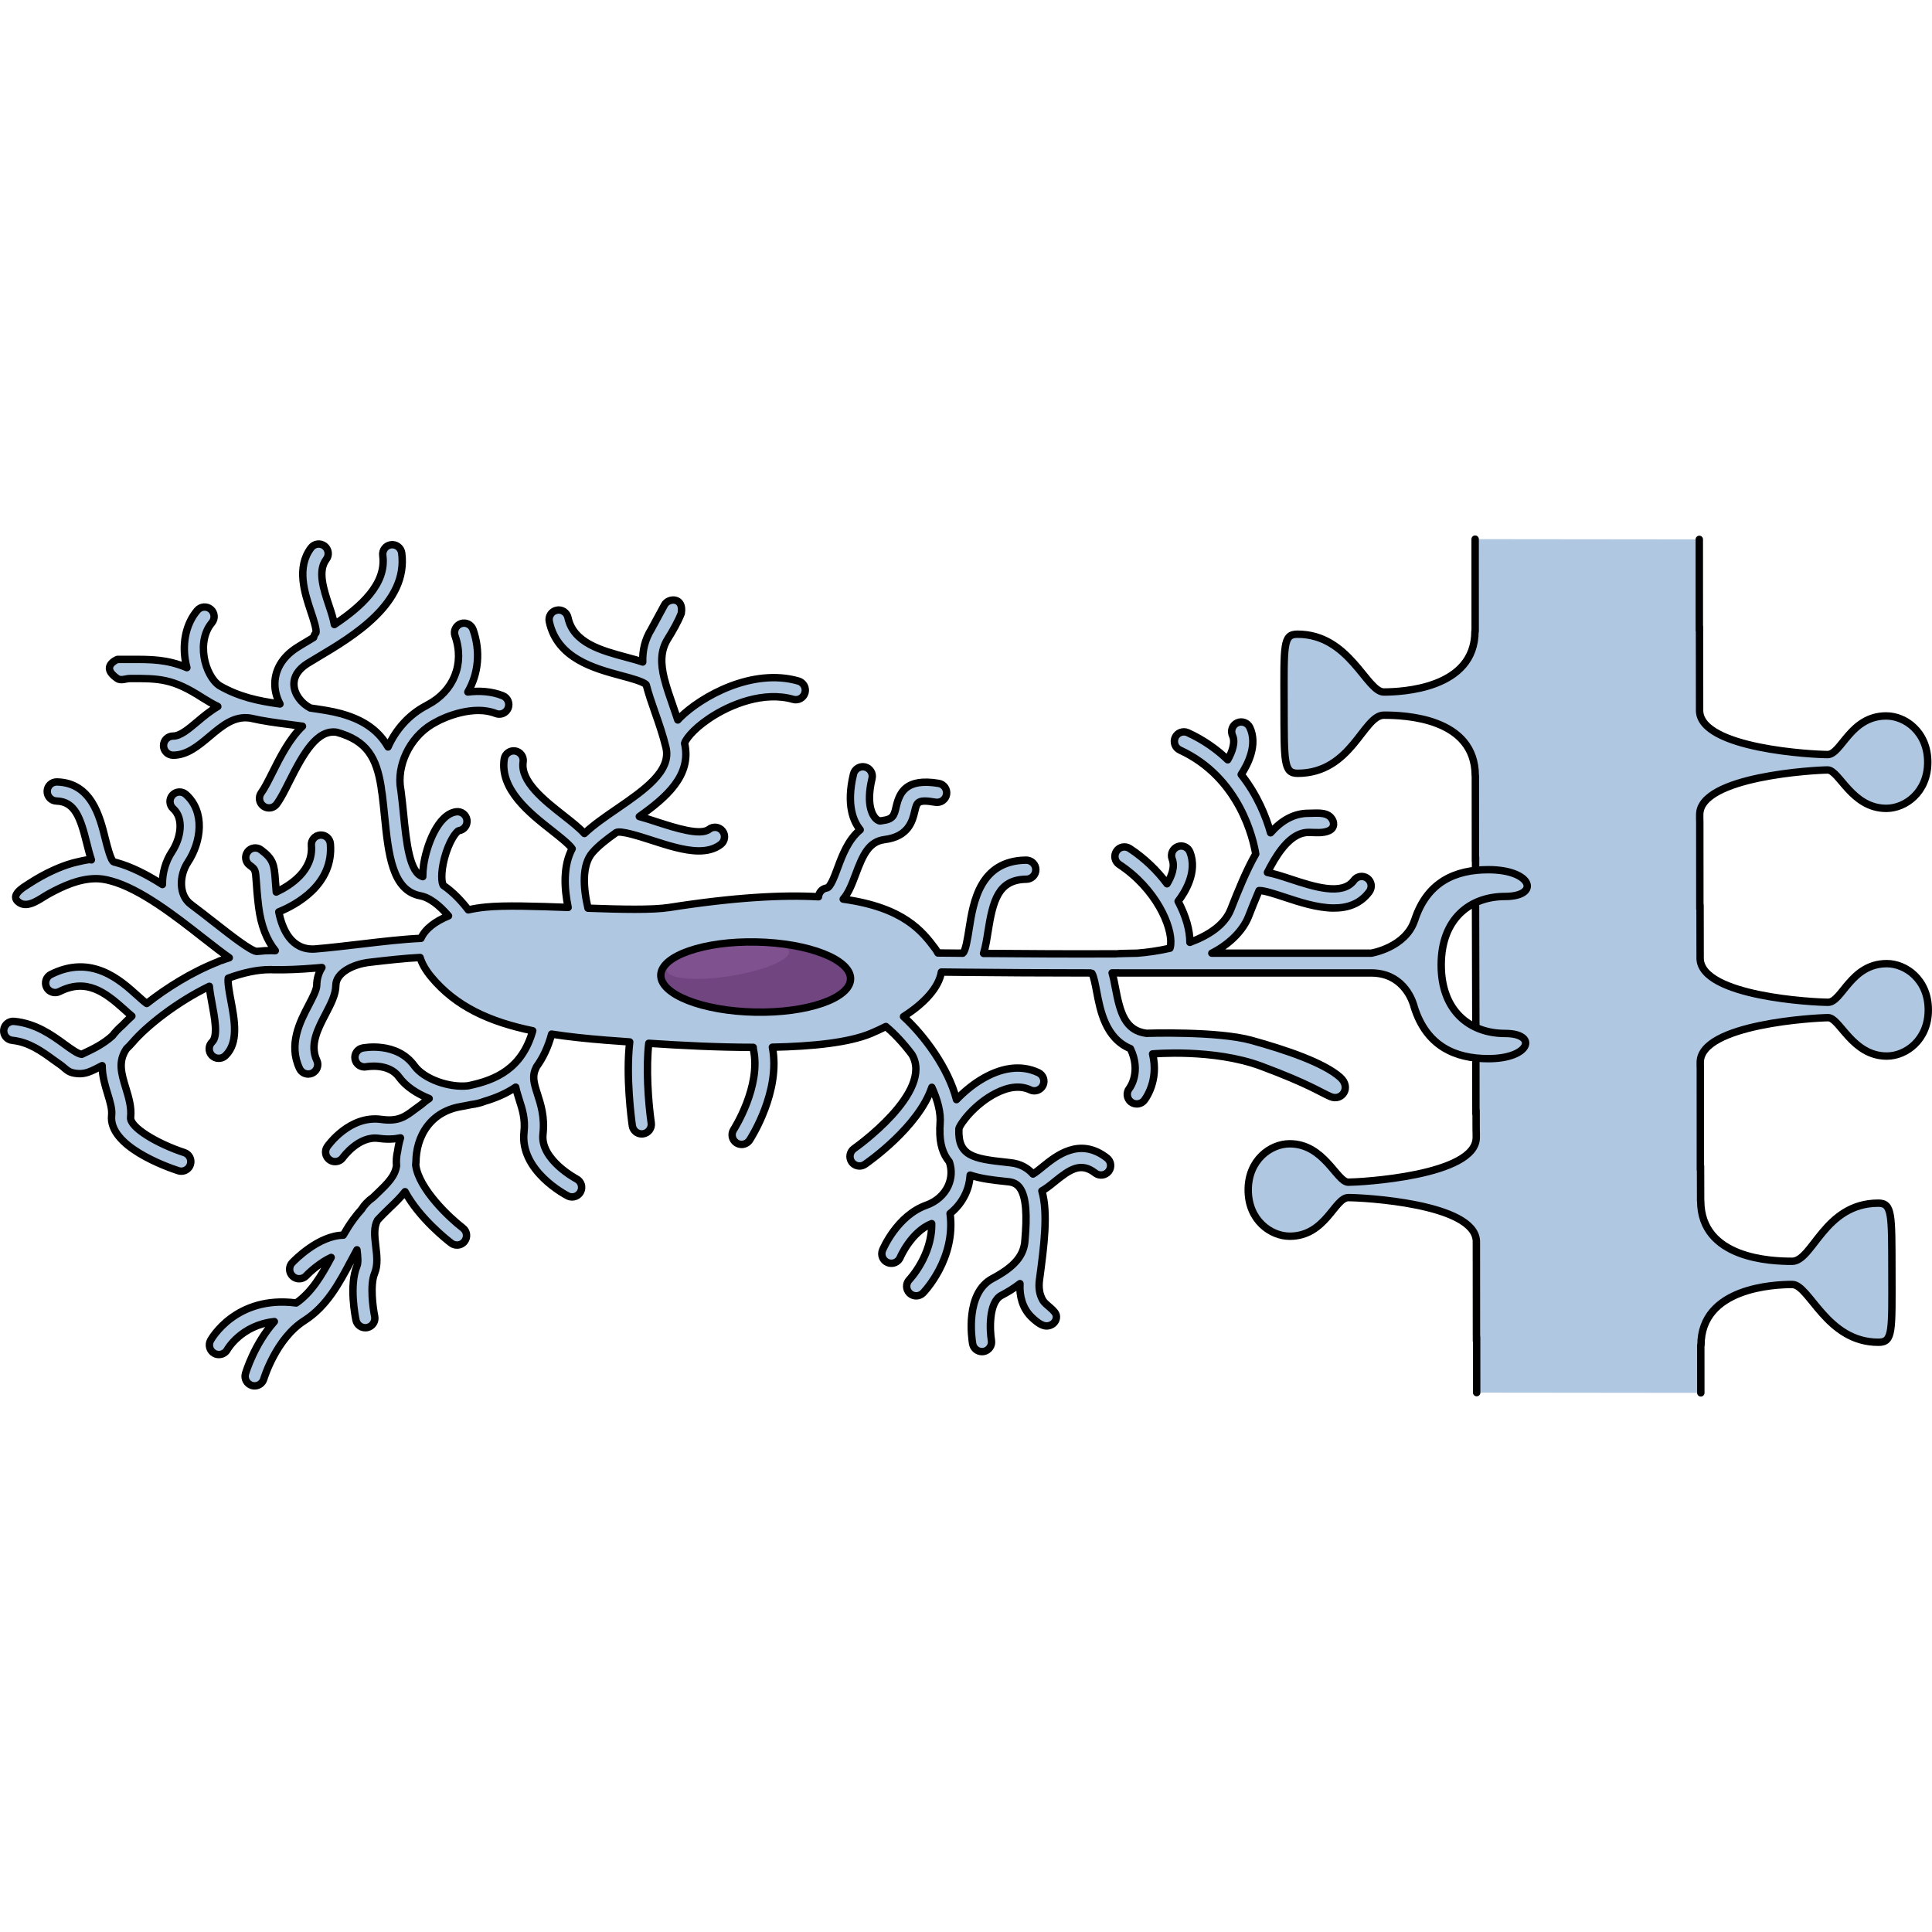 <?xml version="1.0" encoding="utf-8"?>
<!-- Created by: Science Figures, www.sciencefigures.org, Generator: Science Figures Editor -->
<svg version="1.1" id="Layer_1" xmlns="http://www.w3.org/2000/svg" xmlns:xlink="http://www.w3.org/1999/xlink" 
	 width="800px" height="800px" viewBox="0 0 260.717 116.207" enable-background="new 0 0 260.717 116.207"
	 xml:space="preserve">
<g>
	<g>
		<path id="changecolor_10_" fill="#B0C7E1" d="M199.109,47.059l0.02,0.02c-0.001-1.024-0.002-2.255-0.003-3.633
			c-0.015,0.173-0.023,0.346-0.023,0.518c0.001-1.511-0.003-6.085-0.01-11.561l-0.013,0.013c-0.015-7.822-9.528-8.165-12.331-8.16
			c-2.804,0.005-4.329,7.83-11.627,7.845c-1.9,0.004-1.827-1.498-1.842-9.197c-0.016-8.17-0.145-9.57,1.805-9.574
			c7.041-0.014,9.308,7.804,11.658,7.799c2.349-0.005,12.315-0.386,12.299-8.208l0.027,0.027
			c-0.003-3.081-0.005-11.442-0.004-12.447l30.249,0.032c-0.001,0.989,0.001,9.294,0.004,12.305
			c0.015-0.173,0.023-0.346,0.023-0.518c-0.002,1.683,0.005,5.093,0.012,11.394c0.222,5.1,15.425,5.862,17.274,5.858
			c1.863-0.004,3.055-5.204,7.905-5.213c2.559-0.005,5.602,2.148,5.61,6.226c0.008,4.078-3.027,6.243-5.586,6.248
			c-4.679,0.009-6.364-5.185-7.925-5.182c-1.561,0.003-17.271,0.834-17.261,6.031l-0.001-0.001c0,0.225,0.001,0.447,0.001,0.668
			c0.003,0.082,0.01,0.163,0.01,0.245c-0.001,1.338,0.002,7.161,0.008,11.808c0.016-0.181,0.026-0.361,0.026-0.542
			c-0.002,1.683,0.005,0.981,0.012,7.282c0.222,5.1,15.425,5.861,17.274,5.858c1.863-0.004,3.055-5.204,7.905-5.213
			c2.559-0.005,5.602,2.148,5.61,6.226c0.008,4.078-3.027,6.243-5.586,6.248c-4.679,0.009-6.364-5.185-7.925-5.182
			s-17.271,0.834-17.261,6.031l-0.001-0.001c0,0.192,0,0.38,0.001,0.568c0.003,0.081,0.01,0.162,0.01,0.243
			c-0.001,1.118,0.001,10.106,0.005,13.704c0.015-0.176,0.024-0.351,0.024-0.527c-0.001,1.511,0.003-0.766,0.01,4.71l0.012-0.013
			c0.015,7.822,9.528,8.165,12.331,8.16c2.804-0.005,4.329-7.83,11.627-7.845c1.9-0.004,1.827,1.498,1.842,9.197
			c0.016,8.17,0.145,9.57-1.805,9.574c-7.041,0.014-9.308-7.804-11.658-7.799c-2.349,0.005-12.315,0.386-12.299,8.208l-0.027-0.027
			c0.003,3.081,0.005,5.442,0.004,6.447l-30.249-0.032c0.001-1.118-0.001-3.915-0.005-7.513c-0.015,0.176-0.024,0.351-0.024,0.527
			c0.002-1.683-0.005-7.171-0.012-13.473c-0.222-5.1-15.425-5.861-17.274-5.858c-1.863,0.004-3.055,5.204-7.905,5.213
			c-2.559,0.005-5.602-2.148-5.61-6.226c-0.008-4.078,3.027-6.243,5.586-6.248c4.679-0.009,6.364,5.185,7.925,5.182
			s17.271-0.834,17.261-6.031l0.001,0.001c0-0.192,0-0.38-0.001-0.569c-0.003-0.081-0.01-0.161-0.01-0.242
			c0.001-1.338-0.002,1.768-0.008-2.878c-0.016,0.181-0.026,0.361-0.026,0.542c0.001-1.511-0.003-6.085-0.01-11.561l-0.013,0.013
			L199.109,47.059z"/>
		<path fill="none" stroke="#000000" stroke-linecap="round" stroke-linejoin="round" stroke-miterlimit="10" d="M199.272,115.674
			c0.001-1.118-0.001-3.915-0.005-7.513c-0.015,0.176-0.024,0.351-0.024,0.527c0.002-1.683-0.005-7.171-0.012-13.473
			c-0.222-5.1-15.425-5.861-17.274-5.858c-1.863,0.004-3.055,5.204-7.905,5.213c-2.559,0.005-5.602-2.148-5.61-6.226
			c-0.008-4.078,3.027-6.243,5.586-6.248c4.679-0.009,6.364,5.185,7.925,5.182s17.271-0.834,17.261-6.031l0.001,0.001
			c0-0.192,0-0.38-0.001-0.569c-0.003-0.081-0.01-0.161-0.01-0.242c0.001-1.338-0.002,1.768-0.008-2.878
			c-0.016,0.181-0.026,0.361-0.026,0.542c0.001-1.511-0.003-6.085-0.01-11.561l-0.013,0.013"/>
		<path fill="none" stroke="#000000" stroke-linecap="round" stroke-linejoin="round" stroke-miterlimit="10" d="M229.315,0.532
			c-0.001,0.989,0.001,9.294,0.004,12.305c0.015-0.173,0.023-0.346,0.023-0.518c-0.002,1.683,0.005,5.093,0.012,11.394
			c0.222,5.1,15.425,5.862,17.274,5.858c1.863-0.004,3.055-5.204,7.905-5.213c2.559-0.005,5.602,2.148,5.61,6.226
			c0.008,4.078-3.027,6.243-5.586,6.248c-4.679,0.009-6.364-5.185-7.925-5.182c-1.561,0.003-17.271,0.834-17.261,6.031l-0.001-0.001
			c0,0.225,0.001,0.447,0.001,0.668c0.003,0.082,0.01,0.163,0.01,0.245c-0.001,1.338,0.002,7.161,0.008,11.808
			c0.016-0.181,0.026-0.361,0.026-0.542c-0.002,1.683,0.005,0.981,0.012,7.282c0.222,5.1,15.425,5.861,17.274,5.858
			c1.863-0.004,3.055-5.204,7.905-5.213c2.559-0.005,5.602,2.148,5.61,6.226c0.008,4.078-3.027,6.243-5.586,6.248
			c-4.679,0.009-6.364-5.185-7.925-5.182s-17.271,0.834-17.261,6.031l-0.001-0.001c0,0.192,0,0.38,0.001,0.568
			c0.003,0.081,0.01,0.162,0.01,0.243c-0.001,1.118,0.001,10.106,0.005,13.704c0.015-0.176,0.024-0.351,0.024-0.527
			c-0.001,1.511,0.003-0.766,0.01,4.71l0.012-0.013c0.015,7.822,9.528,8.165,12.331,8.16c2.804-0.005,4.329-7.83,11.627-7.845
			c1.9-0.004,1.827,1.498,1.842,9.197c0.016,8.17,0.145,9.57-1.805,9.574c-7.041,0.014-9.308-7.804-11.658-7.799
			c-2.349,0.005-12.315,0.386-12.299,8.208l-0.027-0.027c0.003,3.081,0.005,5.442,0.004,6.447"/>
		<path fill="none" stroke="#000000" stroke-linecap="round" stroke-linejoin="round" stroke-miterlimit="10" d="M199.16,66.541
			l-0.051-19.483c0,0,0.018-2.235,0.017-3.613c-0.015,0.173-0.023,0.346-0.023,0.518c0.001-1.511-0.003-6.085-0.01-11.561
			l-0.013,0.013c-0.015-7.822-9.528-8.165-12.331-8.16c-2.804,0.005-4.329,7.83-11.627,7.845c-1.9,0.004-1.827-1.498-1.842-9.197
			c-0.016-8.17-0.145-9.57,1.805-9.574c7.041-0.014,9.308,7.804,11.658,7.799c2.349-0.005,12.315-0.386,12.299-8.208l0.027,0.027
			c-0.003-3.081-0.005-11.442-0.004-12.447"/>
	</g>
	<g>
		<path fill="#B0C7E1" stroke="#000000" stroke-linecap="round" stroke-linejoin="round" stroke-miterlimit="10" d="M203.103,67.206
			c-4.759,0-8.617-3.034-8.617-9.243c0-6.209,3.858-9.243,8.617-9.243c4.746,0,3.75-3.613-2.253-3.613
			c-4.448,0-8.266,1.629-9.949,6.821c-0.001-0.002-0.002-0.005-0.004-0.007c-1.205,3.701-5.859,4.452-5.859,4.452h-21.508
			c2.203-1.102,4.155-2.923,4.96-4.959c0.445-1.134,0.914-2.321,1.417-3.492c0.629-0.045,2.309,0.52,3.444,0.892
			c1.992,0.656,4.383,1.448,6.583,1.464c1.883,0.017,3.622-0.534,4.855-2.206c0.419-0.579,0.298-1.385-0.279-1.81
			c-0.571-0.416-1.379-0.293-1.8,0.281c-1.558,2.129-5.436,0.852-8.553-0.172c-1.094-0.362-2.163-0.711-3.12-0.89
			c0.272-0.541,0.556-1.068,0.848-1.564c0.024-0.032,0.044-0.065,0.06-0.102c1.325-2.2,2.855-3.759,4.673-3.744
			c0.881,0.006,1.897,0.15,2.727-0.23c0.8-0.364,0.769-1.229,0.226-1.807c-0.695-0.745-2.022-0.532-2.936-0.539
			c-2.059-0.019-3.747,1.018-5.175,2.634c-0.597-2.129-1.767-5.093-3.968-7.869c0.9-1.366,2.261-4.011,1.171-6.343
			c-0.301-0.647-1.069-0.928-1.713-0.623c-0.646,0.3-0.922,1.067-0.625,1.715c0.431,0.919-0.075,2.254-0.649,3.267
			c-1.444-1.386-3.21-2.66-5.372-3.652c-0.646-0.298-1.414-0.019-1.711,0.622c-0.299,0.652-0.014,1.418,0.63,1.714
			c8.14,3.757,9.93,12.159,10.233,14.029c-0.655,1.141-1.241,2.376-1.8,3.653c-0.559,1.284-1.079,2.591-1.564,3.826
			c-0.828,2.107-3.007,3.514-5.522,4.443c0.014-1.607-0.538-3.559-1.59-5.539c0.982-1.285,2.635-4.002,1.602-6.643
			c-0.258-0.666-1.012-0.996-1.666-0.73c-0.664,0.257-0.992,1.004-0.736,1.668c0.415,1.053-0.09,2.348-0.695,3.339
			c-1.298-1.748-2.99-3.416-5.04-4.761c-0.592-0.387-1.395-0.23-1.783,0.368c-0.389,0.593-0.23,1.394,0.37,1.788
			c4.935,3.243,7.208,8.392,6.944,10.856c-0.015,0.172-0.051,0.318-0.094,0.445c-1.55,0.357-3.092,0.568-4.436,0.672
			c0,0-2.711,0.04-2.845,0.085c-5.787,0.031-12.488-0.007-17.876-0.056c0.278-0.886,0.436-1.891,0.589-2.858
			c0.673-4.292,1.398-7.109,5.194-7.153c0.71-0.005,1.283-0.589,1.274-1.303c-0.008-0.698-0.578-1.264-1.301-1.272
			c-6.261,0.069-7.134,5.645-7.713,9.325c-0.177,1.119-0.466,2.987-0.844,3.234c-1.251-0.011-2.379-0.019-3.354-0.031
			c-0.099-0.187-0.204-0.369-0.337-0.548c-1.745-2.338-4.232-5.588-12.447-6.718c0.743-0.848,1.206-2.087,1.662-3.298
			c0.995-2.682,1.804-4.457,3.893-4.734c3.293-0.402,3.805-2.555,4.107-3.847c0.29-1.237,0.384-1.607,2.802-1.198
			c0.702,0.111,1.364-0.352,1.484-1.057c0.115-0.703-0.356-1.367-1.054-1.484c-4.441-0.746-5.289,1.234-5.744,3.148
			c-0.271,1.17-0.399,1.7-1.917,1.88c-0.083,0.013-0.153,0.032-0.229,0.041c-0.081,0-0.323-0.038-0.611-0.328
			c-0.34-0.339-1.379-1.733-0.5-5.401c0.166-0.691-0.258-1.389-0.952-1.558c-0.687-0.163-1.387,0.268-1.553,0.958
			c-1.006,4.192,0.004,6.429,0.908,7.518c-1.628,1.336-2.419,3.462-3.05,5.156c-0.412,1.116-0.977,2.636-1.46,2.698
			c-0.617,0.083-1.068,0.59-1.117,1.186c-4.884-0.278-11.379,0.074-20.124,1.444c-2.273,0.356-6.515,0.261-10.984,0.097
			c-0.645-2.76-0.85-5.82,0.601-7.499c0.777-0.903,1.919-1.793,3.202-2.701c0.577-0.329,3.193,0.518,4.755,1.023
			c2.191,0.705,4.428,1.428,6.345,1.444c1.144,0.01,2.185-0.233,3.022-0.88c0.557-0.436,0.666-1.246,0.23-1.806
			c-0.438-0.563-1.249-0.666-1.809-0.231c-1.171,0.904-4.54-0.18-6.999-0.973c-0.86-0.284-1.667-0.542-2.422-0.747
			c3.643-2.576,7.097-5.566,6.111-9.876c0.075-0.374,0.93-1.732,3.276-3.327c2.947-1.998,7.48-3.735,11.366-2.61
			c0.684,0.201,1.4-0.191,1.6-0.875c0.195-0.686-0.2-1.404-0.883-1.597c-6.2-1.794-13.092,2.075-15.981,4.941
			c-0.106,0.107-0.197,0.21-0.294,0.316c-0.213-0.644-0.432-1.281-0.651-1.902c-0.451-1.284-0.856-2.468-1.14-3.577
			c-0.006-0.033-0.017-0.065-0.031-0.096c-0.49-1.996-0.541-3.722,0.431-5.305c0.719-1.157,1.398-2.338,1.855-3.497
			c0.39-2.243-1.743-2.122-2.26-1.153c-0.521,0.965-1.784,3.29-1.784,3.29C87,14.1,86.694,15.578,86.734,17.082
			c-0.67-0.232-1.415-0.431-2.22-0.647c-3.352-0.9-7.144-1.917-7.868-5.347c-0.144-0.697-0.831-1.15-1.528-0.995
			c-0.695,0.145-1.139,0.827-0.994,1.522c1.053,4.982,6.063,6.324,9.722,7.31c1.218,0.321,3.038,0.816,3.359,1.23
			c0.313,1.211,0.737,2.444,1.178,3.696c0.533,1.525,1.083,3.101,1.486,4.769c0.768,3.193-2.977,5.771-6.603,8.263
			c-1.629,1.115-3.181,2.186-4.403,3.341c-0.68-0.753-1.656-1.522-2.785-2.411c-2.622-2.055-5.885-4.622-5.483-7.257
			c0.109-0.705-0.381-1.362-1.082-1.47c-0.695-0.108-1.363,0.382-1.469,1.083c-0.622,4.125,3.457,7.325,6.441,9.67
			c0.966,0.76,2.369,1.87,2.726,2.436c-1.223,2.291-1.089,5.282-0.544,7.924c-4.364-0.161-8.605-0.301-11.106-0.047
			c-0.784,0.075-1.583,0.201-2.369,0.375c-0.83-1.089-1.995-2.376-3.371-3.304c-0.216-0.31-0.376-1.599,0.148-3.635
			c0.593-2.268,1.575-3.623,1.946-3.744c0.704-0.096,1.193-0.745,1.096-1.45c-0.097-0.708-0.755-1.203-1.456-1.102
			c-2.482,0.35-4.01,4.593-4.391,7.186c-0.082,0.564-0.116,1.077-0.115,1.567c-1.788-0.545-2.202-4.583-2.598-8.501
			c-0.1-0.971-0.199-1.952-0.322-2.915c-0.041-0.322-0.088-0.638-0.135-0.946c-0.283-3.305,1.69-6.899,4.844-8.504
			c1.244-0.712,5.123-2.319,8.059-1.155c0.659,0.262,1.409-0.057,1.673-0.718c0.26-0.665-0.064-1.414-0.726-1.676
			c-1.559-0.621-3.206-0.687-4.71-0.503c1.425-2.468,1.744-5.487,0.7-8.434c-0.237-0.668-0.974-1.023-1.644-0.788
			c-0.67,0.24-1.023,0.978-0.786,1.647c1.327,3.746-0.174,7.483-3.741,9.33c-0.055,0.03-0.094,0.056-0.116,0.071
			c-2.337,1.204-4.142,3.25-5.183,5.591c-1.18-2.054-3.065-3.558-6.158-4.437c-0.083-0.038-0.176-0.064-0.314-0.088
			c-0.569-0.15-1.161-0.284-1.81-0.392c-0.77-0.127-1.505-0.243-2.207-0.338c-1.261-0.661-2.137-1.881-2.206-3.082
			c-0.063-1.139,0.582-2.16,1.86-2.95c0.44-0.274,0.93-0.563,1.464-0.884c4.538-2.697,12.13-7.215,11.215-14.006
			c-0.096-0.712-0.747-1.203-1.451-1.107c-0.706,0.091-1.198,0.741-1.102,1.452c0.518,3.829-2.967,6.935-6.533,9.313
			c-0.144-0.802-0.424-1.666-0.721-2.552C43.67,7.28,42.84,4.792,44.03,3.231c0.433-0.558,0.323-1.371-0.241-1.806
			c-0.566-0.429-1.375-0.324-1.809,0.243c-2.017,2.652-0.863,6.106-0.024,8.624c0.326,0.976,0.817,2.439,0.677,2.854
			c-0.172,0.176-0.26,0.396-0.312,0.626c-0.217,0.134-0.438,0.264-0.645,0.389c-0.545,0.329-1.058,0.626-1.501,0.911
			c-2.098,1.299-3.188,3.175-3.076,5.273c0.044,0.828,0.289,1.648,0.687,2.4c-3.023-0.42-5.508-0.952-8.16-2.468
			c-0.973-0.643-1.8-2.167-2.075-3.833c-0.299-1.832,0.079-3.53,1.038-4.658c0.464-0.544,0.394-1.361-0.148-1.822
			c-0.544-0.456-1.356-0.391-1.818,0.155c-1.447,1.714-2.036,4.164-1.615,6.742c0.055,0.335,0.128,0.663,0.213,0.982
			c-2.679-1.118-4.77-1.127-7.693-1.113c-0.526,0.003-1.081,0.002-1.678-0.003c0,0-2.415,0.948-0.022,2.58
			c0.5,0.343,1.173,0,1.706,0c3.952-0.01,5.761-0.015,9.809,2.614c0.353,0.222,0.695,0.431,1.05,0.633
			c0.335,0.189,0.667,0.362,1,0.527c-1.045,0.609-1.961,1.374-2.79,2.074c-1.178,0.993-2.288,1.925-3.237,1.918
			c-0.71-0.006-1.292,0.569-1.297,1.281c-0.004,0.711,0.567,1.294,1.279,1.302c1.894,0.013,3.426-1.28,4.914-2.527
			c1.724-1.456,3.357-2.82,5.517-2.479c1.742,0.406,3.539,0.641,5.524,0.893c0.5,0.067,1.008,0.133,1.519,0.204
			c-1.753,1.661-3.023,4.188-4.072,6.285c-0.542,1.081-1.054,2.099-1.483,2.68c-0.425,0.577-0.303,1.383,0.272,1.806
			c0.224,0.169,0.487,0.251,0.753,0.252c0.399,0.005,0.793-0.178,1.049-0.527c0.563-0.757,1.094-1.826,1.711-3.058
			c1.936-3.865,3.764-7.031,6.393-6.625c4.077,1.126,5.362,3.429,5.991,7.41c0.028,0.316,0.076,0.639,0.141,0.984
			c0.115,0.94,0.219,1.899,0.311,2.852c0.528,5.208,1.025,10.124,4.856,10.828c0.49,0.089,0.973,0.31,1.449,0.604
			c0.11,0.094,0.233,0.164,0.356,0.233c0.713,0.512,1.39,1.19,1.977,1.869c-1.726,0.708-3.131,1.71-3.716,3.03
			c-2.381,0.104-5.14,0.426-8.008,0.763c-2.109,0.246-4.245,0.503-6.333,0.676c-3.186,0.185-4.391-2.71-4.849-5.008
			c2.305-0.938,7.433-3.662,6.963-9.188c-0.058-0.713-0.679-1.243-1.391-1.177c-0.709,0.066-1.233,0.689-1.172,1.397
			c0.284,3.383-2.817,5.386-4.739,6.292c-0.056-0.614-0.094-1.133-0.121-1.559c-0.152-2.16-0.284-2.908-1.95-4.143
			c-0.571-0.424-1.379-0.301-1.8,0.273c-0.423,0.576-0.304,1.38,0.275,1.802c0.786,0.583,0.786,0.583,0.904,2.251
			c0.054,0.79,0.126,1.869,0.311,3.361c0.312,2.506,1.092,4.501,2.253,5.921c-0.101,0.001-0.213-0.003-0.315-0.004
			c-0.084-0.006-0.174-0.008-0.262-0.009c-0.558-0.003-1.126,0.038-1.7,0.101c-0.072-0.002-0.146,0.002-0.219,0.021
			c-0.796-0.048-3.483-2.157-5.645-3.849c-1.022-0.802-2.105-1.642-3.222-2.484c-1.704-1.23-1.613-3.926-0.454-5.679
			c1.847-2.796,2.361-6.846-0.246-9.175c-0.531-0.478-1.344-0.43-1.82,0.095c-0.474,0.528-0.428,1.346,0.101,1.822
			c1.5,1.343,1.022,4.011-0.187,5.842c-0.829,1.261-1.289,2.838-1.263,4.396c-2.078-1.32-4.19-2.408-6.223-2.963
			c-0.04-0.008-0.074-0.015-0.117-0.029c-0.067-0.012-0.134-0.031-0.198-0.049c-0.415-0.114-0.92-2.14-1.168-3.125
			c-0.745-3.012-1.88-7.557-6.526-7.678c-0.732-0.01-1.302,0.544-1.32,1.25c-0.018,0.715,0.544,1.303,1.253,1.326
			c2.499,0.064,3.244,2.307,4.091,5.717c0.193,0.762,0.381,1.52,0.621,2.225c-0.069-0.203-2.371,0.388-2.608,0.455
			c-0.882,0.248-1.742,0.589-2.579,0.969C6.042,45.708,4.932,46.339,3.911,47c-0.725,0.469-2.699,1.592-1.33,2.536
			c1.238,0.853,2.913-0.576,3.965-1.149c1.952-1.065,4.077-2.047,6.342-2.069c0.036-0.002,0.077-0.003,0.115,0
			c0.482,0,0.991,0.074,1.513,0.187c0.142,0.05,0.288,0.086,0.435,0.111c3.984,1.058,8.801,4.824,12.47,7.703
			c1.392,1.088,2.539,1.98,3.519,2.671c-0.347,0.106-0.684,0.23-1.028,0.354c-0.091,0.017-0.181,0.042-0.273,0.08
			c-0.06,0.032-0.111,0.058-0.167,0.09c-3.586,1.398-7.024,3.568-9.668,5.649c-0.329-0.222-0.856-0.7-1.262-1.067
			c-2.32-2.097-6.2-5.609-11.684-2.846c-0.636,0.324-0.887,1.1-0.571,1.733c0.319,0.634,1.098,0.893,1.733,0.571
			c3.609-1.826,6.117,0.035,8.794,2.453c0.318,0.289,0.647,0.589,0.984,0.858c-0.455,0.415-0.879,0.819-1.237,1.198
			c-0.561,0.483-1.017,0.969-1.384,1.453c-1.234,1.122-2.625,1.793-3.883,2.38c-0.086,0.044-0.17,0.085-0.261,0.125
			c-0.504-0.028-1.461-0.724-2.318-1.349c-1.717-1.247-3.858-2.805-6.801-3.099c-0.7-0.064-1.336,0.444-1.408,1.159
			c-0.07,0.704,0.443,1.331,1.156,1.404c2.241,0.229,3.993,1.498,5.535,2.622c0.303,0.222,0.607,0.44,0.918,0.651
			c0.586,0.4,0.957,0.928,1.659,1.098c1.653,0.41,2.632-0.262,4.013-0.958c0,1.383,0.396,2.682,0.734,3.792
			c0.328,1.071,0.637,2.084,0.546,2.91c-0.452,4.183,7.417,6.964,9.001,7.481c0.132,0.041,0.261,0.065,0.392,0.063
			c0.545,0.005,1.057-0.341,1.23-0.892c0.222-0.675-0.144-1.403-0.824-1.623c-3.54-1.15-7.385-3.39-7.236-4.753
			c0.145-1.349-0.255-2.663-0.642-3.936c-0.602-1.969-1.094-3.602,0.09-5.323c0.284-0.27,0.562-0.554,0.828-0.867
			c1.885-2.199,5.932-5.417,10.348-7.559c0.065,0.763,0.219,1.574,0.37,2.383c0.346,1.84,0.82,4.351,0.011,5.121
			c-0.519,0.489-0.536,1.307-0.044,1.825c0.251,0.258,0.583,0.392,0.924,0.392c0.32,0.006,0.646-0.114,0.897-0.349
			c1.823-1.743,1.25-4.782,0.744-7.466c-0.186-0.994-0.458-2.454-0.354-2.997c1.959-0.723,3.924-1.173,5.745-1.159
			c0.072,0.002,0.144,0.004,0.22,0.01c1.819,0.045,3.79-0.05,5.872-0.225c0.273-0.018,0.542-0.043,0.807-0.069
			c-0.432,0.686-0.691,1.485-0.701,2.393c-0.003,0.617-0.552,1.659-1.077,2.667c-1.174,2.244-2.778,5.319-1.239,8.578
			c0.214,0.464,0.676,0.734,1.156,0.74c0.186,0,0.378-0.039,0.557-0.12c0.646-0.304,0.921-1.076,0.617-1.715
			c-0.99-2.106,0.117-4.228,1.191-6.282c0.697-1.344,1.363-2.605,1.373-3.847c0.016-1.698,2.291-2.853,4.533-3.116
			c2.464-0.288,4.817-0.553,6.836-0.651c0.243,0.814,0.735,1.693,1.532,2.653c3.289,3.949,7.808,6.031,13.669,7.236
			c-1.461,5.124-4.972,6.656-8.729,7.428c-2.533,0.286-5.94-0.898-7.244-2.706c-2.372-3.289-6.807-2.428-6.993-2.393
			c-0.701,0.144-1.152,0.822-1.005,1.523c0.138,0.695,0.822,1.144,1.519,1.004c0.031-0.004,3.001-0.555,4.393,1.375
			c0.9,1.249,2.396,2.25,4.083,2.919c-0.387,0.25-0.734,0.531-1.063,0.818c-0.304,0.21-0.603,0.429-0.888,0.646
			c-1.279,0.971-2.203,1.673-4.523,1.345c-4.259-0.586-7.152,3.5-7.275,3.675c-0.406,0.581-0.263,1.382,0.324,1.794
			c0.218,0.152,0.47,0.226,0.721,0.228c0.416,0.003,0.816-0.186,1.071-0.554c0.022-0.028,2.138-2.963,4.808-2.584
			c1.181,0.162,2.137,0.108,2.954-0.063c-0.18,0.592-0.305,1.19-0.386,1.78c-0.161,0.658-0.206,1.32-0.149,1.978
			c-0.198,1.37-1.101,2.299-2.664,3.793c-0.163,0.155-0.334,0.319-0.497,0.478c-0.7,0.492-1.204,1.043-1.557,1.619
			c-0.37,0.415-0.739,0.852-1.098,1.348c-0.496,0.671-0.945,1.394-1.372,2.132c-3.303,0.056-6.497,3.304-6.885,3.714
			c-0.49,0.516-0.465,1.326,0.049,1.817c0.248,0.233,0.562,0.351,0.877,0.351c0.346,0.003,0.688-0.126,0.946-0.392
			c0.54-0.578,1.945-1.816,3.383-2.486c-1.303,2.444-2.629,4.684-4.714,6.149c-8.109-1.061-11.423,4.799-11.565,5.053
			c-0.339,0.627-0.108,1.411,0.516,1.752c0.193,0.101,0.399,0.154,0.606,0.151c0.459,0.005,0.909-0.237,1.144-0.67
			c0.022-0.038,1.873-3.294,6.346-3.779c-2.702,3.036-3.841,6.828-3.9,7.03c-0.197,0.684,0.197,1.394,0.876,1.596
			c0.118,0.032,0.234,0.05,0.356,0.051c0.556,0.004,1.076-0.361,1.244-0.93c0.016-0.052,1.636-5.447,5.489-7.885
			c3.038-1.955,4.681-5.042,6.267-8.035c0.275-0.517,0.543-1.016,0.815-1.511c0.108,0.894,0.193,1.725-0.006,2.202
			c-1.065,2.581-0.226,6.818-0.126,7.292c0.13,0.606,0.656,1.018,1.25,1.022c0.093,0.003,0.184-0.006,0.276-0.025
			c0.695-0.149,1.141-0.825,0.997-1.526c-0.224-1.075-0.664-4.211-0.014-5.779c0.467-1.134,0.313-2.425,0.161-3.661
			c-0.183-1.506-0.262-2.623,0.234-3.52c0.559-0.613,1.127-1.161,1.682-1.7c0.734-0.694,1.443-1.39,2.034-2.149
			c1.931,3.577,5.634,6.486,6.233,6.943c0.233,0.18,0.5,0.257,0.771,0.261c0.393,0.004,0.78-0.168,1.032-0.506
			c0.435-0.564,0.327-1.369-0.239-1.801c-1.691-1.286-5.954-5.252-6.356-8.5c0.012-0.152,0.033-0.291,0.035-0.449
			c0.005-0.359,0.029-0.725,0.085-1.15c0.23-1.71,0.972-3.427,2.44-4.693c0.901-0.764,2.073-1.348,3.573-1.597
			c0.45-0.075,0.909-0.171,1.36-0.263c0.617-0.075,1.208-0.212,1.8-0.444c1.48-0.435,2.906-1.031,4.197-1.909
			c0.124,0.592,0.308,1.162,0.486,1.728c0.411,1.268,0.832,2.583,0.637,4.333c-0.591,5.242,5.642,8.478,5.907,8.617
			c0.182,0.093,0.379,0.135,0.576,0.138c0.469,0.006,0.928-0.249,1.155-0.704c0.327-0.63,0.076-1.404-0.564-1.733
			c-0.042-0.022-4.899-2.601-4.514-6.031c0.26-2.3-0.298-4.027-0.747-5.418c-0.525-1.622-0.75-2.459-0.127-3.675
			c0.859-1.183,1.562-2.627,2.04-4.41c2.251,0.35,4.673,0.607,7.278,0.813c1.028,0.077,2.123,0.162,3.26,0.242
			c-0.543,4.691,0.226,10.425,0.353,11.31c0.096,0.637,0.636,1.098,1.266,1.106c0.064-0.002,0.129-0.003,0.194-0.016
			c0.703-0.1,1.191-0.758,1.093-1.456c-0.423-2.964-0.719-7.465-0.335-10.761c4.453,0.298,9.406,0.546,14.1,0.546
			c-0.005,0.099,0.004,0.193,0.025,0.292c1.083,4.962-2.634,10.758-2.669,10.818c-0.389,0.597-0.222,1.398,0.375,1.783
			c0.211,0.136,0.454,0.208,0.69,0.21c0.425,0.002,0.84-0.207,1.089-0.585c0.178-0.268,4.232-6.581,3.071-12.537
			c5.444-0.11,10.309-0.614,13.294-1.856c0.707-0.297,1.375-0.612,2.022-0.937c1.097,0.903,2.354,2.232,3.511,3.771
			c3.025,5.077-7.684,12.628-7.795,12.701c-0.583,0.405-0.734,1.207-0.335,1.796c0.249,0.357,0.649,0.552,1.057,0.556
			c0.254,0.002,0.509-0.071,0.738-0.226c0.389-0.264,7.223-5.024,9.027-10.394c0.781,1.719,1.243,3.446,1.11,4.933
			c-0.012,0.133-0.006,0.251-0.014,0.372c-0.011,0.078-0.021,0.15-0.021,0.224c-0.001,0.044,0.006,0.084,0.01,0.125
			c-0.056,2.002,0.434,3.404,1.272,4.394c0.366,1.062,0.324,2.209-0.152,3.257c-0.549,1.197-1.597,2.123-2.944,2.605
			c-3.942,1.404-5.835,5.877-5.914,6.065c-0.273,0.656,0.036,1.411,0.692,1.677c0.159,0.07,0.321,0.099,0.484,0.099
			c0.509,0.007,0.991-0.289,1.202-0.781c0.016-0.037,1.497-3.487,4.257-4.575c0.062,4.306-2.978,7.525-3.016,7.564
			c-0.495,0.511-0.485,1.321,0.027,1.821c0.249,0.241,0.563,0.362,0.887,0.365c0.336,0.002,0.683-0.128,0.934-0.388
			c0.191-0.196,4.449-4.66,3.645-10.725c0.894-0.715,1.608-1.61,2.087-2.656c0.373-0.813,0.578-1.67,0.625-2.527
			c1.458,0.494,3.113,0.676,4.635,0.838l0.552,0.059c0.643,0.068,1.107,0.305,1.453,0.743c0.995,1.262,1.025,4.016,0.757,7.106
			c-0.104,2.086-1.417,3.64-4.385,5.211c-3.71,1.962-2.798,8.098-2.68,8.79c0.102,0.627,0.64,1.067,1.256,1.073
			c0.075,0,0.15-0.006,0.222-0.015c0.704-0.119,1.179-0.784,1.061-1.488c-0.214-1.279-0.429-5.146,1.339-6.081
			c0.797-0.415,1.681-0.941,2.514-1.591c-0.089,1.663,0.331,3.313,1.545,4.506c0.439,0.43,1.064,0.975,1.666,1.149
			c0.815,0.238,1.736-0.334,1.706-1.224c-0.028-0.809-1.404-1.463-1.829-2.179c-0.495-0.833-0.586-1.792-0.461-2.734
			c0.615-4.611,1.196-9.016,0.326-12.032c0.589-0.321,1.157-0.78,1.691-1.219c2.14-1.74,3.582-2.69,5.512-1.188
			c0.558,0.429,1.368,0.334,1.807-0.226c0.439-0.564,0.335-1.372-0.227-1.809c-3.687-2.864-6.835-0.305-8.717,1.222
			c-0.387,0.32-0.924,0.75-1.263,0.946c-0.762-0.865-1.77-1.39-3.015-1.521l-0.558-0.065c-4.522-0.478-6.594-0.865-6.426-4.529
			c0.161-0.666,2.098-3.316,4.987-4.795c1.785-0.91,3.346-1.06,4.641-0.443c0.639,0.306,1.407,0.026,1.717-0.613
			c0.304-0.644,0.03-1.407-0.613-1.713c-2.306-1.096-5.031-0.749-7.871,1.017c-1.087,0.672-2.23,1.613-3.189,2.62
			c-1.085-4.244-4.347-8.646-7.148-11.206c2.867-1.826,4.767-3.944,5.109-6.011c0.846,0.01,1.797,0.021,2.857,0.031
			c4.774,0.051,11.237,0.09,17.243,0.09c0.072,0.017,0.14,0.056,0.217,0.056c0.247,0.367,0.477,1.598,0.633,2.426
			c0.491,2.602,1.203,6.343,4.56,7.734c1.5,3.131-0.064,5.27-0.151,5.376c-0.435,0.552-0.344,1.359,0.205,1.805
			c0.24,0.188,0.519,0.277,0.798,0.28c0.38,0.002,0.759-0.162,1.016-0.481c0.1-0.123,2.025-2.606,1.121-6.268
			c0,0,8.21-0.756,14.69,1.665s7.884,3.481,9.334,4.101c1.524,0.652,2.851-1.236,1.286-2.619c-2.233-1.974-7.343-3.697-11.951-4.975
			c-4.608-1.278-14.197-0.954-14.197-0.954c-2.875-0.378-3.543-2.786-4.175-6.141c-0.124-0.667-0.26-1.372-0.447-2.011
			c0.295-0.002,0.588-0.002,0.889-0.003c0.02,0.001,0.036,0.011,0.056,0.011h34.015c4.092,0,5.422,3.315,5.73,4.312
			c0.028,0.093,0.05,0.19,0.079,0.282c0,0,0.001,0.006,0.001,0.006l0-0.001c1.658,5.271,5.51,6.967,10.001,6.967
			C206.537,70.612,207.558,67.206,203.103,67.206z"/>
		<g>
			<path fill="#714580" d="M114.78,59.854c-0.053,2.613-5.829,4.617-12.9,4.474c-7.071-0.144-12.759-2.381-12.706-4.993
				s5.827-4.615,12.898-4.472C109.143,55.006,114.833,57.241,114.78,59.854z"/>
			<path fill="#7F528F" d="M106.486,56.14c0.177,1.107-3.372,2.59-7.922,3.313c-4.553,0.722-8.385,0.406-8.56-0.701
				c-0.177-1.107,3.372-2.594,7.922-3.313C102.479,54.717,106.309,55.031,106.486,56.14z"/>
			<path fill="none" stroke="#000000" stroke-miterlimit="10" d="M114.78,59.854c-0.053,2.613-5.829,4.617-12.9,4.474
				c-7.071-0.144-12.759-2.381-12.706-4.993s5.827-4.615,12.898-4.472C109.143,55.006,114.833,57.241,114.78,59.854z"/>
		</g>
	</g>
</g>
</svg>